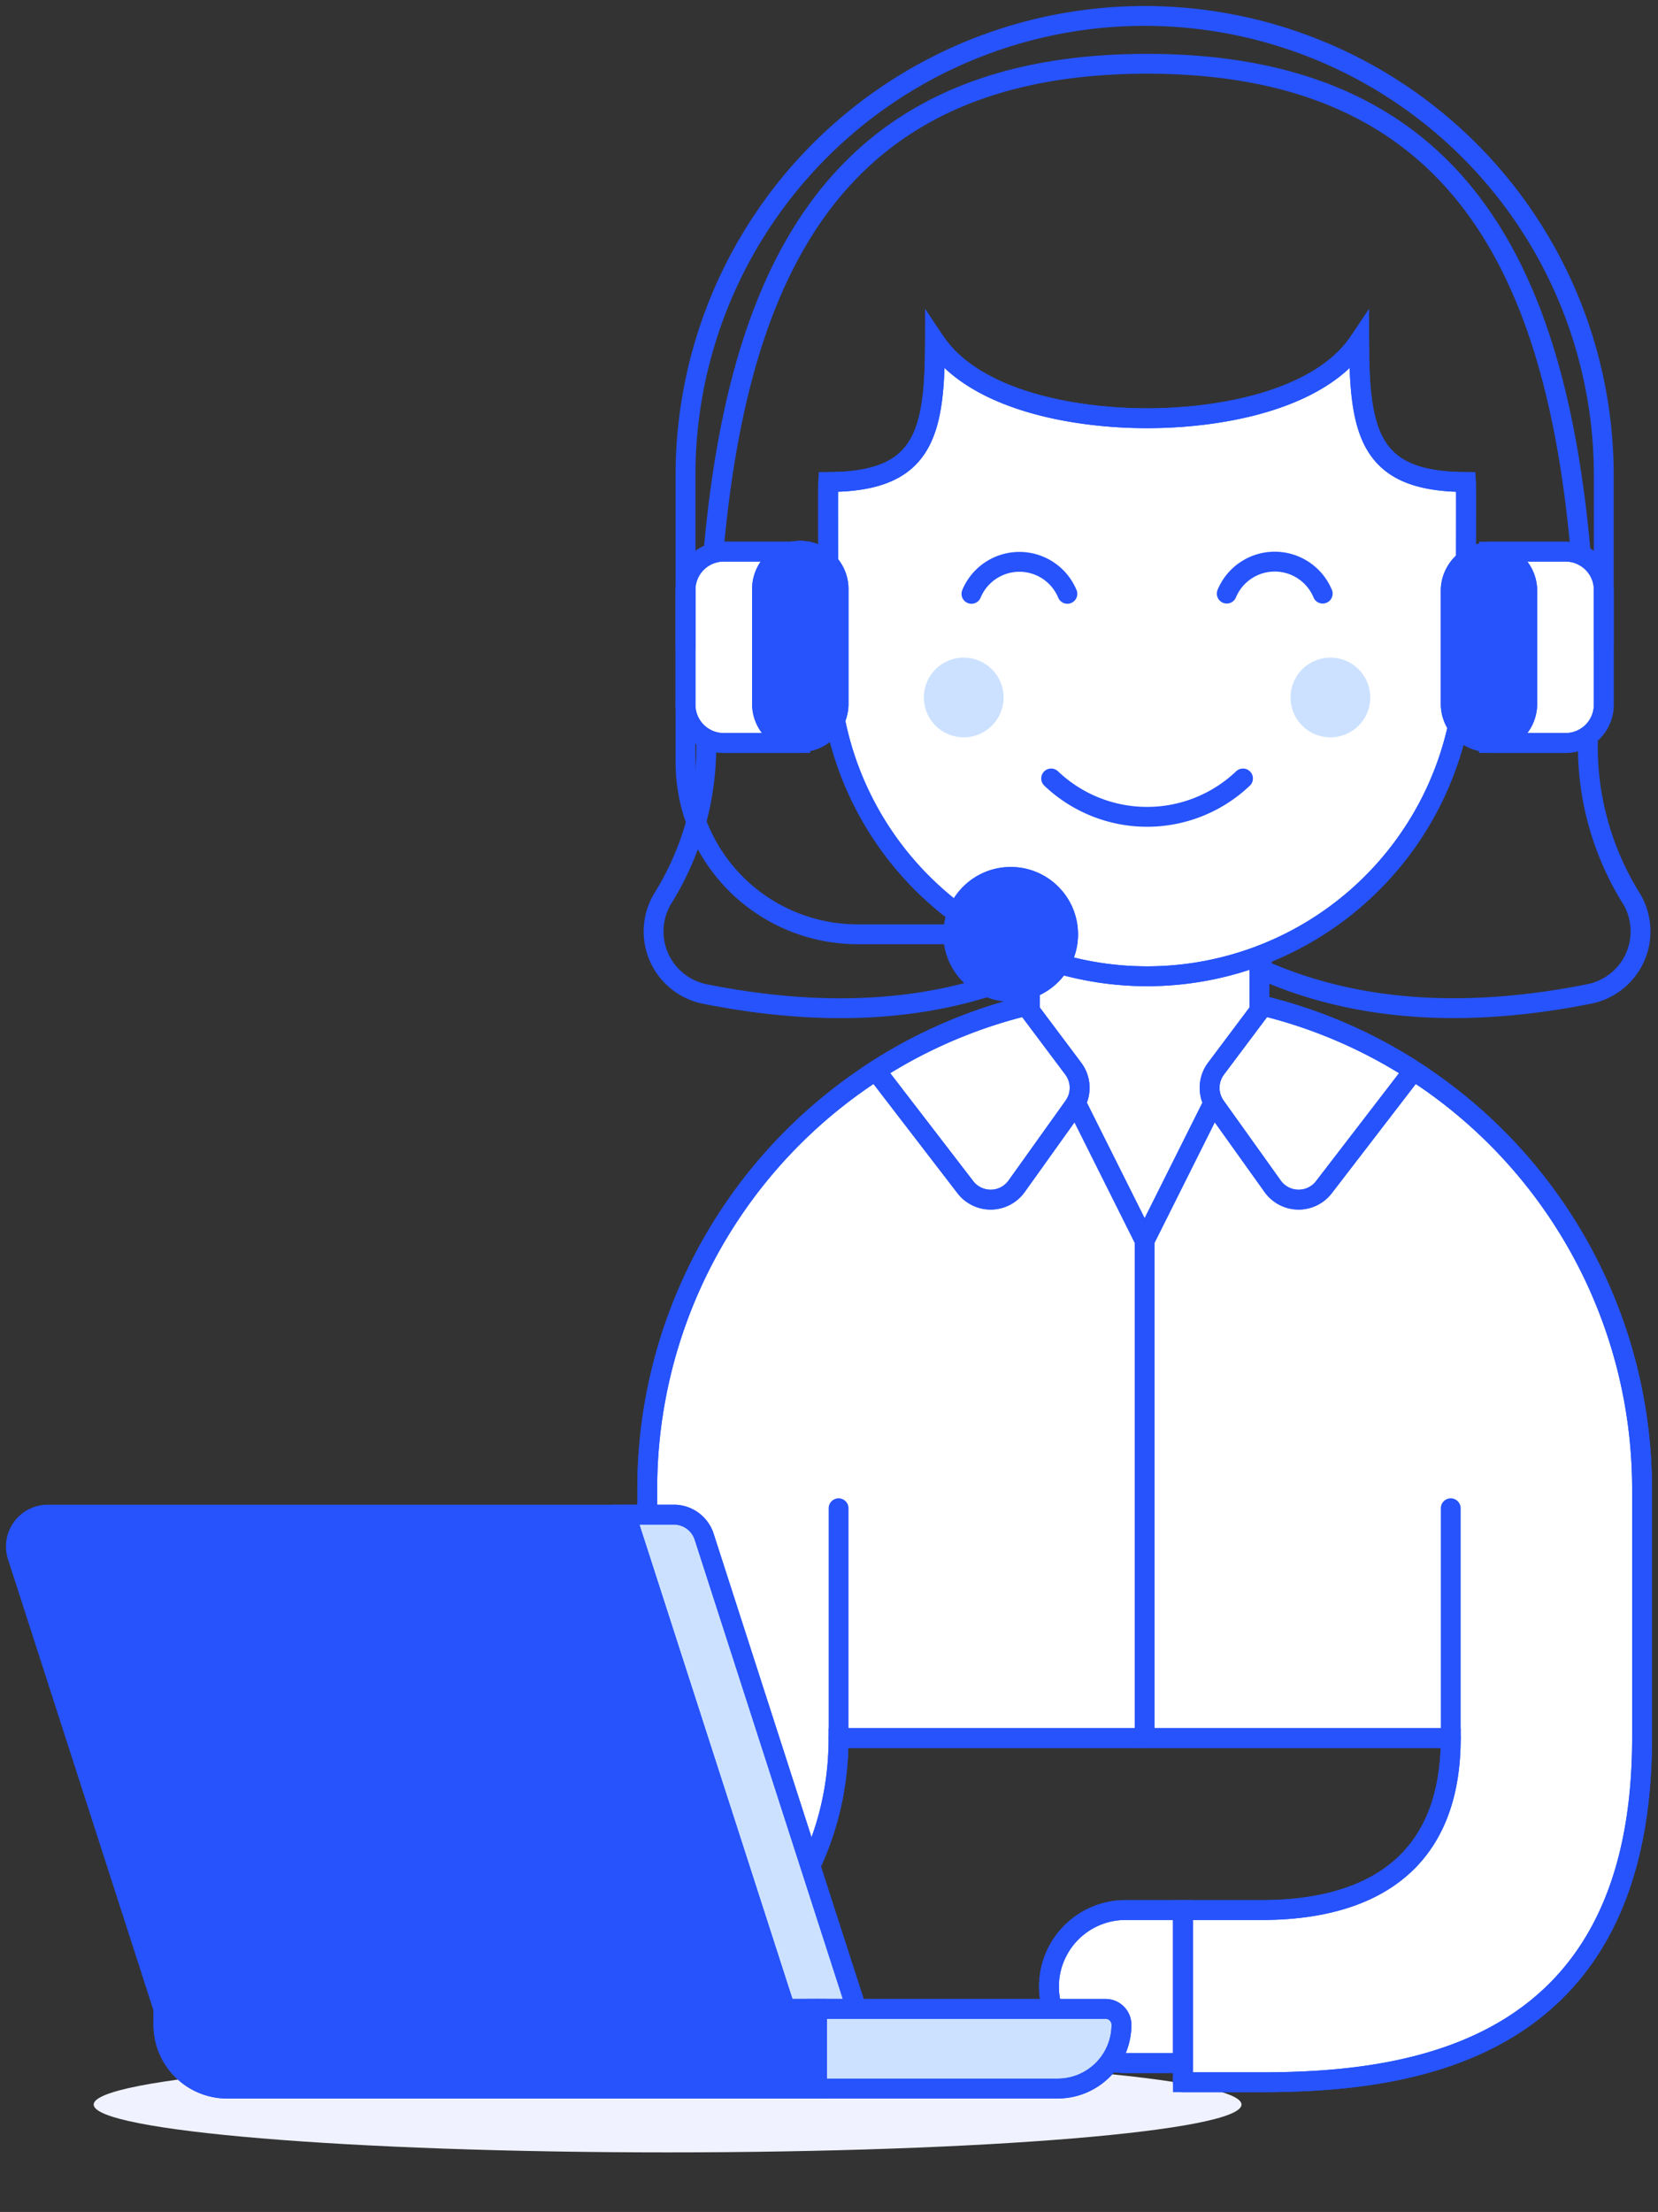 <svg id="Groupe_1155" data-name="Groupe 1155" xmlns="http://www.w3.org/2000/svg" xmlns:xlink="http://www.w3.org/1999/xlink" width="83.527" height="111.422" viewBox="0 0 83.527 111.422">
  <rect x="0" y="0" width="83.527" height="111.422" fill="#333333" stroke="none"/>
  <defs>
    <clipPath id="clip-path">
      <rect id="Rectangle_522" data-name="Rectangle 522" width="83.527" height="111.422" fill="none" stroke="#2653fb" stroke-width="1"/>
    </clipPath>
  </defs>
  <g id="Groupe_1154" data-name="Groupe 1154" clip-path="url(#clip-path)">
    <path id="Tracé_1022" data-name="Tracé 1022" d="M2.938,66.909c0,1.332,12.945,2.409,28.913,2.409s28.913-1.078,28.913-2.409S47.818,64.5,31.851,64.5,2.938,65.578,2.938,66.909" transform="translate(1.781 39.104)" fill="#f0f2ff"/>
    <path id="Tracé_1023" data-name="Tracé 1023" d="M69.751,44.036a14.481,14.481,0,0,1-2.183-8C67.568,16.707,64.015,2,45.359,2S23.15,16.707,23.15,36.04a14.482,14.482,0,0,1-2.185,8,3.214,3.214,0,0,0,2.119,4.819q9.5,1.891,16.495-1.218V40.873H51.138v6.764q7,3.111,16.495,1.218a3.212,3.212,0,0,0,2.119-4.819" transform="translate(12.428 1.213)" fill="none"/>
    <path id="Tracé_1024" data-name="Tracé 1024" d="M69.751,44.036a14.481,14.481,0,0,1-2.183-8C67.568,16.707,64.015,2,45.359,2S23.15,16.707,23.15,36.04a14.482,14.482,0,0,1-2.185,8,3.214,3.214,0,0,0,2.119,4.819q9.5,1.891,16.495-1.218V40.873H51.138v6.764q7,3.111,16.495,1.218a3.212,3.212,0,0,0,2.119-4.819Z" transform="translate(12.428 1.213)" fill="none" stroke="#2653fb" stroke-linecap="round" stroke-linejoin="round" stroke-width="1"/>
    <path id="Tracé_1025" data-name="Tracé 1025" d="M50.45,31.1A25.058,25.058,0,0,0,25.393,56.157v6.75c0,12.7-4.51,14.453-9.515,14.453H11.9v8.674h3.977c7,0,19.153-5.832,19.153-17.336H65.872c0,7.321-5.405,8.663-9.517,8.663H52.378v8.674h3.977c7.912,0,19.155-1.688,19.155-17.349V56.157A25.058,25.058,0,0,0,50.45,31.1" transform="translate(7.214 18.854)" fill="#fff" stroke="#2653fb" stroke-width="1"/>
    <path id="Tracé_1026" data-name="Tracé 1026" d="M50.45,31.1A25.058,25.058,0,0,0,25.393,56.157v6.75c0,12.7-4.51,14.453-9.515,14.453H11.9v8.674h3.977c7,0,19.153-5.832,19.153-17.336H65.872c0,7.321-5.405,8.663-9.517,8.663H52.378v8.674h3.977c7.912,0,19.155-1.688,19.155-17.349V56.157A25.058,25.058,0,0,0,50.45,31.1Z" transform="translate(7.214 18.854)" fill="none" stroke="#2653fb" stroke-linecap="round" stroke-linejoin="round" stroke-width="1"/>
    <line id="Ligne_91" data-name="Ligne 91" y2="11.565" transform="translate(42.246 75.975)" fill="none" stroke="#2653fb" stroke-linecap="round" stroke-linejoin="round" stroke-width="1"/>
    <line id="Ligne_92" data-name="Ligne 92" y2="11.565" transform="translate(73.086 75.975)" fill="none" stroke="#2653fb" stroke-linecap="round" stroke-linejoin="round" stroke-width="1"/>
    <path id="Tracé_1027" data-name="Tracé 1027" d="M39.646,67.61H36.755a3.855,3.855,0,0,1,0-7.71h2.891Z" transform="translate(19.946 36.315)" fill="#fff" stroke="#2653fb" stroke-width="1"/>
    <path id="Tracé_1028" data-name="Tracé 1028" d="M39.646,67.61H36.755a3.855,3.855,0,0,1,0-7.71h2.891Z" transform="translate(19.946 36.315)" fill="none" stroke="#2653fb" stroke-linecap="round" stroke-linejoin="round" stroke-width="1"/>
    <path id="Tracé_1029" data-name="Tracé 1029" d="M14.446,67.61H11.555a3.855,3.855,0,1,1,0-7.71h2.891Z" transform="translate(4.668 36.315)" fill="#fff" stroke="#2653fb" stroke-width="1"/>
    <path id="Tracé_1030" data-name="Tracé 1030" d="M14.446,67.61H11.555a3.855,3.855,0,1,1,0-7.71h2.891Z" transform="translate(4.668 36.315)" fill="none" stroke="#2653fb" stroke-linecap="round" stroke-linejoin="round" stroke-width="1"/>
    <line id="Ligne_93" data-name="Ligne 93" y2="25.058" transform="translate(57.665 62.483)" fill="none" stroke="#2653fb" stroke-linecap="round" stroke-linejoin="round" stroke-width="1"/>
    <path id="Tracé_1031" data-name="Tracé 1031" d="M43.865,33.519,38.083,45.084,32.3,33.519V28.7H43.865Z" transform="translate(19.582 17.4)" fill="#fff" stroke="#2653fb" stroke-width="1"/>
    <path id="Tracé_1032" data-name="Tracé 1032" d="M43.865,33.519,38.083,45.084,32.3,33.519V28.7H43.865Z" transform="translate(19.582 17.4)" fill="none" stroke="#2653fb" stroke-linecap="round" stroke-linejoin="round" stroke-width="1"/>
    <path id="Tracé_1033" data-name="Tracé 1033" d="M31.983,40.679a1.607,1.607,0,0,0,2.58-.045l2.877-4.027a1.608,1.608,0,0,0-.022-1.9l-2.372-3.164a24.951,24.951,0,0,0-7.58,3.261Z" transform="translate(16.651 19.124)" fill="#fff" stroke="#2653fb" stroke-width="1"/>
    <path id="Tracé_1034" data-name="Tracé 1034" d="M31.983,40.679a1.607,1.607,0,0,0,2.58-.045l2.877-4.027a1.608,1.608,0,0,0-.022-1.9l-2.372-3.164a24.951,24.951,0,0,0-7.58,3.261Z" transform="translate(16.651 19.124)" fill="none" stroke="#2653fb" stroke-linecap="round" stroke-linejoin="round" stroke-width="1"/>
    <path id="Tracé_1035" data-name="Tracé 1035" d="M59.314,22.524s.013-4.47,0-4.737c-4.814-.006-5.378-2.387-5.378-7.077-1.932,2.9-6.819,3.865-10.685,3.865S34.5,13.609,32.566,10.71c0,4.69-.564,7.071-5.378,7.077-.013.267,0,4.737,0,4.737a3.213,3.213,0,0,0,0,6.425c.067,0,.13-.016.2-.019a16.027,16.027,0,0,0,31.73,0c.067,0,.13.019.2.019a3.213,3.213,0,0,0,0-6.425" transform="translate(14.536 6.493)" fill="#fff" stroke="#2653fb" stroke-width="1"/>
    <path id="Tracé_1036" data-name="Tracé 1036" d="M59.314,22.524s.013-4.47,0-4.737c-4.814-.006-5.378-2.387-5.378-7.077-1.932,2.9-6.819,3.865-10.685,3.865S34.5,13.609,32.566,10.71c0,4.69-.564,7.071-5.378,7.077-.013.267,0,4.737,0,4.737a3.213,3.213,0,0,0,0,6.425c.067,0,.13-.016.2-.019a16.027,16.027,0,0,0,31.73,0c.067,0,.13.019.2.019a3.213,3.213,0,0,0,0-6.425Z" transform="translate(14.536 6.493)" fill="none" stroke="#2653fb" stroke-linecap="round" stroke-linejoin="round" stroke-width="1"/>
    <path id="Tracé_1037" data-name="Tracé 1037" d="M32.992,22.631a2.008,2.008,0,1,1-2.008-2.008,2.009,2.009,0,0,1,2.008,2.008" transform="translate(17.567 12.503)" fill="#cce1ff"/>
    <path id="Tracé_1038" data-name="Tracé 1038" d="M40.476,22.631a2.008,2.008,0,1,0,2.008-2.008,2.009,2.009,0,0,0-2.008,2.008" transform="translate(24.539 12.503)" fill="#cce1ff"/>
    <path id="Tracé_1039" data-name="Tracé 1039" d="M32.968,24.413a7.009,7.009,0,0,0,9.665,0" transform="translate(19.987 14.801)" fill="none" stroke="#2653fb" stroke-linecap="round" stroke-linejoin="round" stroke-width="1"/>
    <path id="Tracé_1040" data-name="Tracé 1040" d="M35.3,19.231a2.617,2.617,0,0,0-4.832,0" transform="translate(18.472 10.682)" fill="none" stroke="#2653fb" stroke-linecap="round" stroke-linejoin="round" stroke-width="1"/>
    <path id="Tracé_1041" data-name="Tracé 1041" d="M43.309,19.224a2.618,2.618,0,0,0-4.833,0" transform="translate(23.326 10.678)" fill="none" stroke="#2653fb" stroke-linecap="round" stroke-linejoin="round" stroke-width="1"/>
    <path id="Tracé_1042" data-name="Tracé 1042" d="M43.694,40.679a1.607,1.607,0,0,1-2.58-.045l-2.877-4.027a1.608,1.608,0,0,1,.022-1.9l2.372-3.164a24.951,24.951,0,0,1,7.58,3.261Z" transform="translate(23.001 19.124)" fill="#fff" stroke="#2653fb" stroke-width="1"/>
    <path id="Tracé_1043" data-name="Tracé 1043" d="M43.694,40.679a1.607,1.607,0,0,1-2.58-.045l-2.877-4.027a1.608,1.608,0,0,1,.022-1.9l2.372-3.164a24.951,24.951,0,0,1,7.58,3.261Z" transform="translate(23.001 19.124)" fill="none" stroke="#2653fb" stroke-linecap="round" stroke-linejoin="round" stroke-width="1"/>
    <path id="Tracé_1044" data-name="Tracé 1044" d="M21.5,22.1v2.891a8.673,8.673,0,0,0,8.674,8.674h4.819" transform="translate(13.035 13.398)" fill="none" stroke="#2653fb" stroke-linecap="round" stroke-linejoin="round" stroke-width="1"/>
    <path id="Tracé_1045" data-name="Tracé 1045" d="M27.283,26.938H23.428A1.927,1.927,0,0,1,21.5,25.01V19.228A1.927,1.927,0,0,1,23.428,17.3h3.855Z" transform="translate(13.035 10.488)" fill="#fff" stroke="#2653fb" stroke-width="1"/>
    <path id="Tracé_1046" data-name="Tracé 1046" d="M27.283,26.938H23.428A1.927,1.927,0,0,1,21.5,25.01V19.228A1.927,1.927,0,0,1,23.428,17.3h3.855Z" transform="translate(13.035 10.488)" fill="none" stroke="#2653fb" stroke-linecap="round" stroke-linejoin="round" stroke-width="1"/>
    <path id="Tracé_1047" data-name="Tracé 1047" d="M23.9,25.01a1.928,1.928,0,0,0,3.855,0V19.228a1.928,1.928,0,1,0-3.855,0Z" transform="translate(14.49 10.488)" fill="#2653fb" stroke="#2653fb" stroke-width="1"/>
    <path id="Tracé_1048" data-name="Tracé 1048" d="M23.9,25.01a1.928,1.928,0,0,0,3.855,0V19.228a1.928,1.928,0,1,0-3.855,0Z" transform="translate(14.49 10.488)" fill="none" stroke="#2653fb" stroke-linecap="round" stroke-linejoin="round" stroke-width="1"/>
    <path id="Tracé_1049" data-name="Tracé 1049" d="M46.7,26.938h3.855a1.927,1.927,0,0,0,1.928-1.928V19.228A1.927,1.927,0,0,0,50.555,17.3H46.7Z" transform="translate(28.312 10.488)" fill="#fff" stroke="#2653fb" stroke-width="1"/>
    <path id="Tracé_1050" data-name="Tracé 1050" d="M46.7,26.938h3.855a1.927,1.927,0,0,0,1.928-1.928V19.228A1.927,1.927,0,0,0,50.555,17.3H46.7Z" transform="translate(28.312 10.488)" fill="none" stroke="#2653fb" stroke-linecap="round" stroke-linejoin="round" stroke-width="1"/>
    <path id="Tracé_1051" data-name="Tracé 1051" d="M49.355,25.01a1.928,1.928,0,0,1-3.855,0V19.228a1.928,1.928,0,0,1,3.855,0Z" transform="translate(27.585 10.488)" fill="#2653fb" stroke="#2653fb" stroke-width="1"/>
    <path id="Tracé_1052" data-name="Tracé 1052" d="M49.355,25.01a1.928,1.928,0,0,1-3.855,0V19.228a1.928,1.928,0,0,1,3.855,0Z" transform="translate(27.585 10.488)" fill="none" stroke="#2653fb" stroke-linecap="round" stroke-linejoin="round" stroke-width="1"/>
    <path id="Tracé_1053" data-name="Tracé 1053" d="M35.683,30.391A2.891,2.891,0,1,1,32.791,27.5a2.891,2.891,0,0,1,2.891,2.891" transform="translate(18.127 16.672)" fill="#d6daff" stroke="#2653fb" stroke-width="1"/>
    <circle id="Ellipse_41" data-name="Ellipse 41" cx="2.891" cy="2.891" r="2.891" transform="translate(48.027 44.173)" fill="#2653fb" stroke="#2653fb" stroke-linecap="round" stroke-linejoin="round" stroke-width="1"/>
    <path id="Tracé_1054" data-name="Tracé 1054" d="M21.5,32.3V23.63a23.13,23.13,0,1,1,46.26,0V32.3" transform="translate(13.035 0.303)" fill="none" stroke="#2653fb" stroke-linecap="round" stroke-linejoin="round" stroke-width="1"/>
    <path id="Tracé_1055" data-name="Tracé 1055" d="M27.657,72.4h3.592L23.577,48.613A1.606,1.606,0,0,0,22.05,47.5H19.626Z" transform="translate(11.898 28.797)" fill="#cce1ff" stroke="#2653fb" stroke-width="1"/>
    <path id="Tracé_1056" data-name="Tracé 1056" d="M27.657,72.4h3.592L23.577,48.613A1.606,1.606,0,0,0,22.05,47.5H19.626Z" transform="translate(11.898 28.797)" fill="none" stroke="#2653fb" stroke-linejoin="round" stroke-width="1"/>
    <path id="Tracé_1057" data-name="Tracé 1057" d="M7.931,72.4H39.253L31.221,47.5H2.106A1.605,1.605,0,0,0,.577,49.6Z" transform="translate(0.303 28.797)" fill="#2653fb"/>
    <path id="Tracé_1058" data-name="Tracé 1058" d="M5.126,63H38.054v4.016H8.339A3.213,3.213,0,0,1,5.126,63.8Z" transform="translate(3.108 38.194)" fill="#2653fb" stroke="#2653fb" stroke-width="1"/>
    <path id="Tracé_1059" data-name="Tracé 1059" d="M5.126,63H38.054v4.016H8.339A3.213,3.213,0,0,1,5.126,63.8Z" transform="translate(3.108 38.194)" fill="none" stroke="#2653fb" stroke-linejoin="round" stroke-width="1"/>
    <path id="Tracé_1060" data-name="Tracé 1060" d="M25.626,63H40.161a.8.8,0,0,1,.8.8,3.212,3.212,0,0,1-3.213,3.213H25.626Z" transform="translate(15.536 38.194)" fill="#cce1ff" stroke="#2653fb" stroke-width="1"/>
    <path id="Tracé_1061" data-name="Tracé 1061" d="M25.626,63H40.161a.8.8,0,0,1,.8.8,3.212,3.212,0,0,1-3.213,3.213H25.626Z" transform="translate(15.536 38.194)" fill="none" stroke="#2653fb" stroke-linejoin="round" stroke-width="1"/>
    <path id="Tracé_1064" data-name="Tracé 1064" d="M7.931,72.4H39.253L31.221,47.5H2.106A1.605,1.605,0,0,0,.577,49.6Z" transform="translate(0.303 28.797)" fill="none" stroke="#2653fb" stroke-linejoin="round" stroke-width="1"/>
  </g>
</svg>
